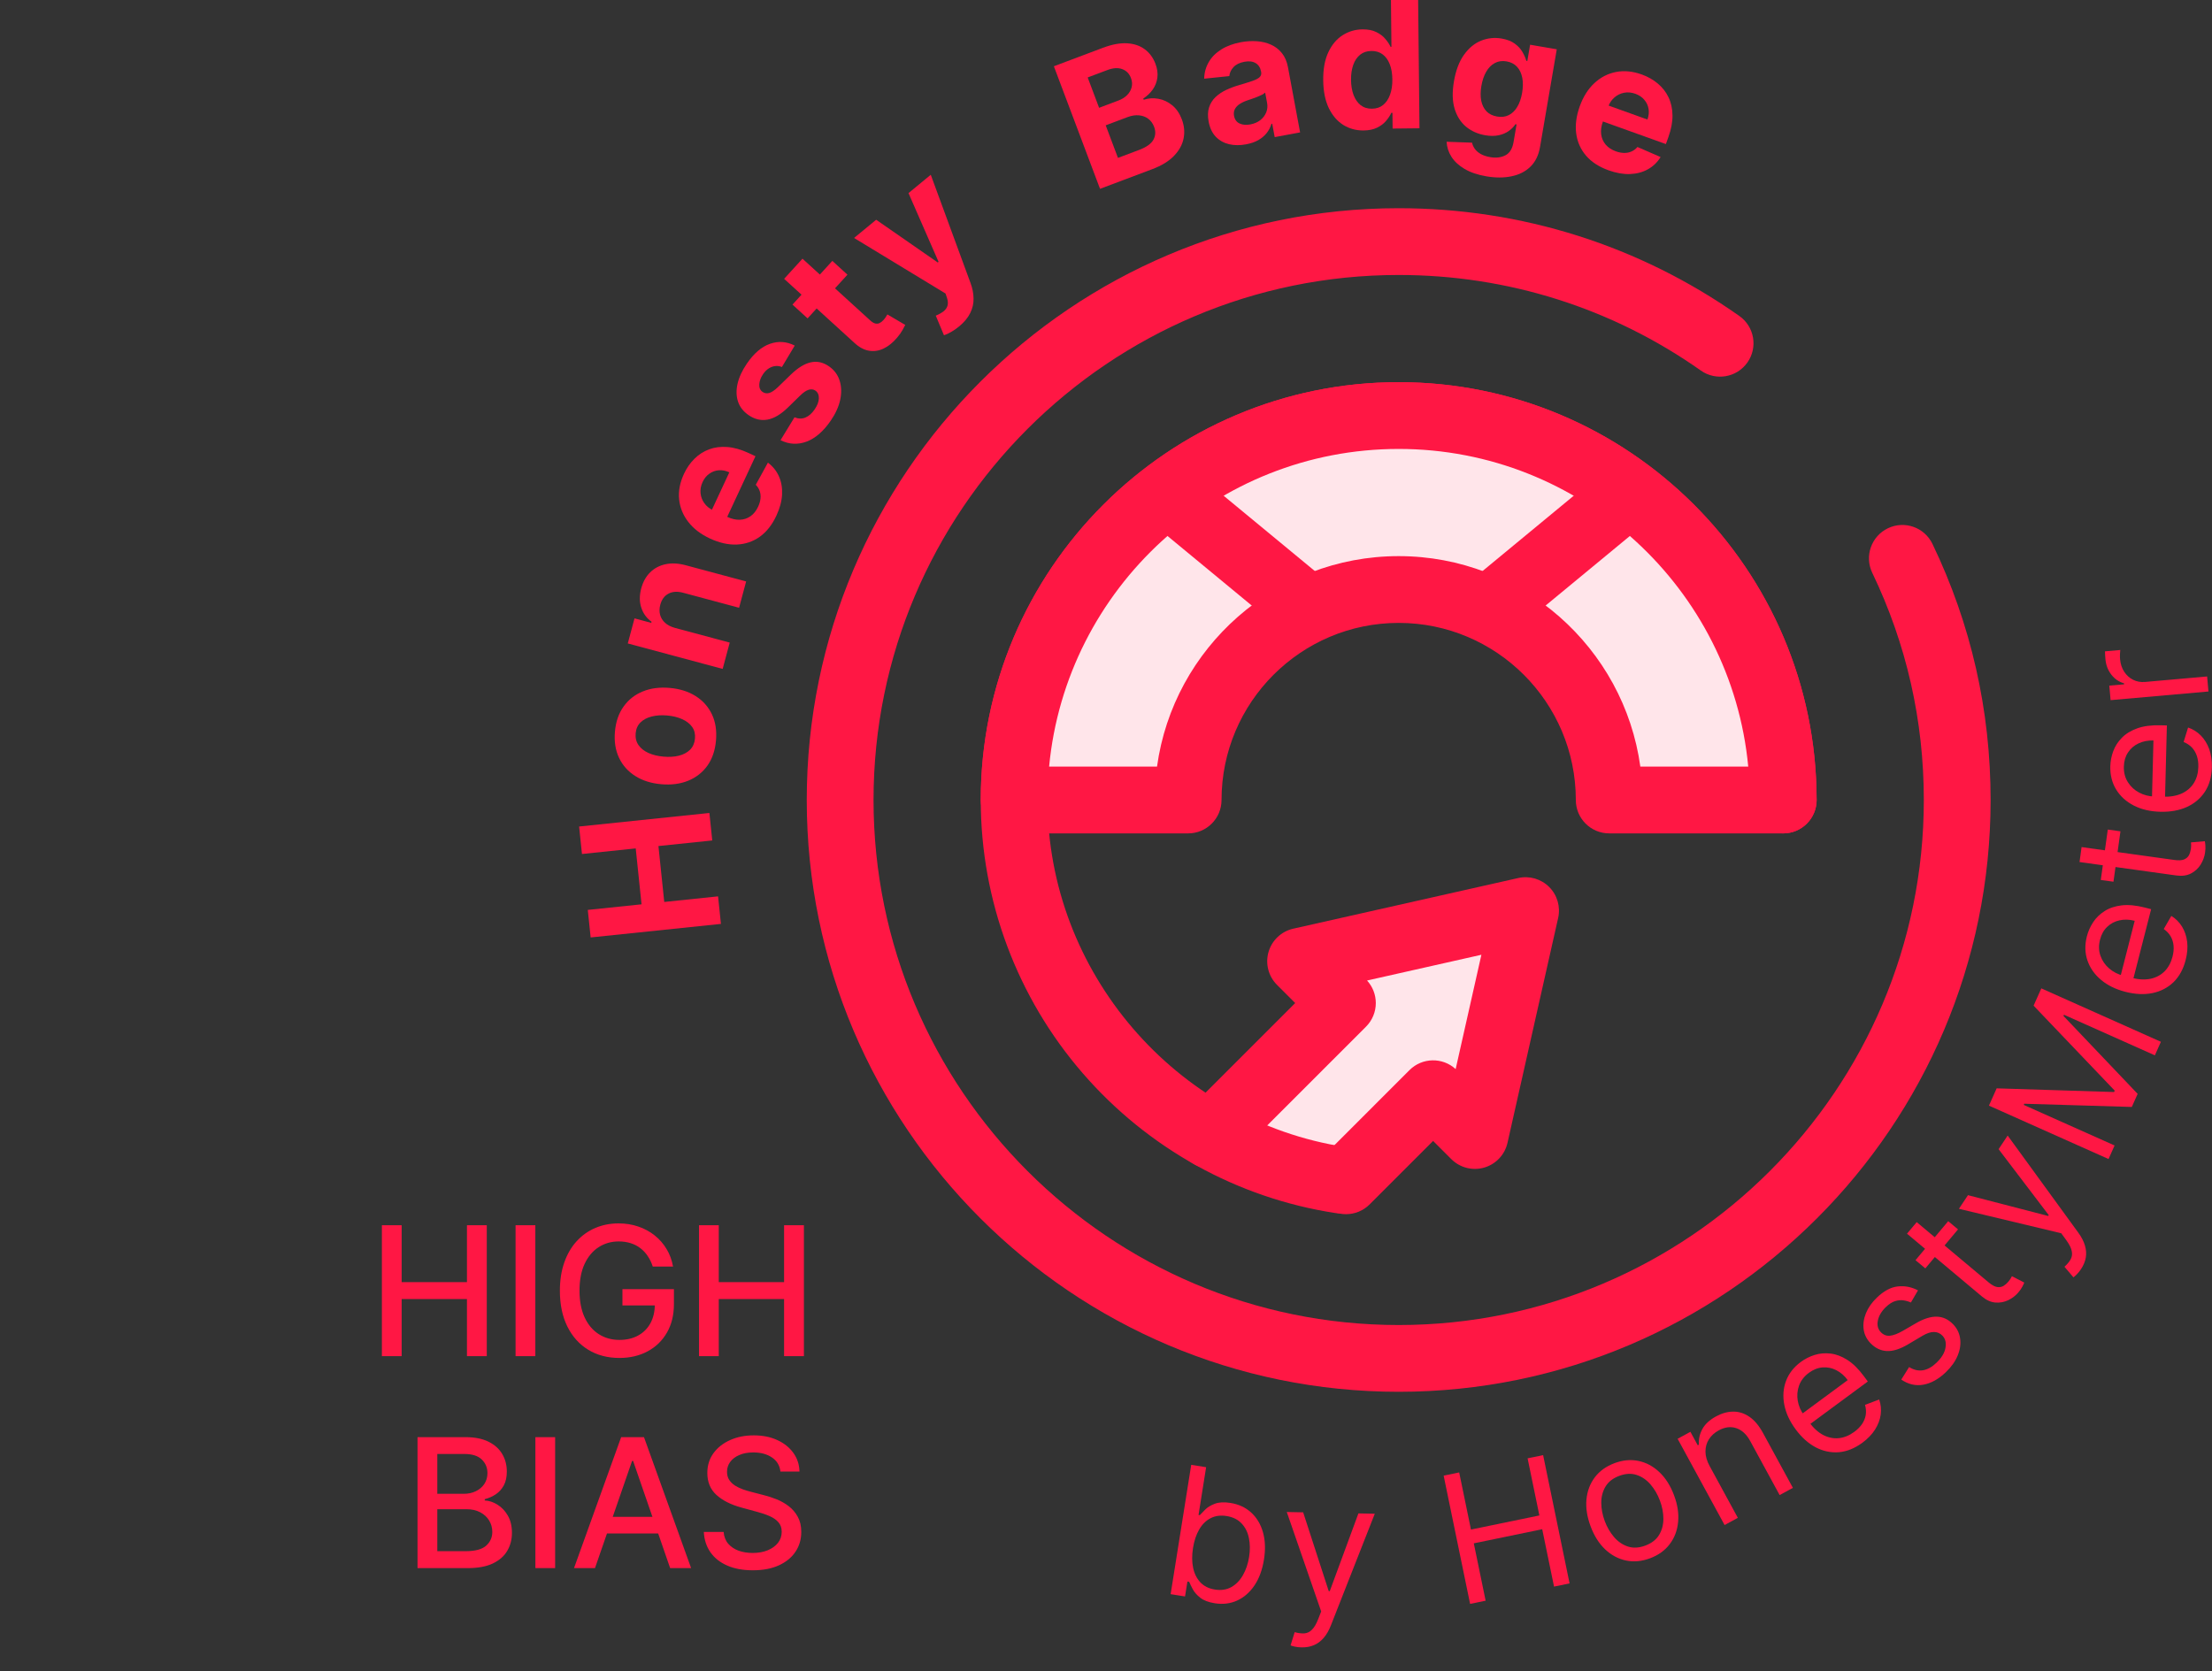<svg width="1179" height="891" viewBox="0 0 1179 891" fill="none" xmlns="http://www.w3.org/2000/svg">
<rect x="0" y="0" width="1179" height="891" fill="#333333" stroke="none"/>
<g clip-path="url(#clip0_9_147)">
<g clip-path="url(#clip1_9_147)">
<path d="M717.431 629.511L763.85 583.092L786.134 605.377L813.135 485.467L693.225 512.468L715.509 534.752L645.115 605.145" fill="#FFE5EA"/>
<path d="M717.432 647.31C712.876 647.31 708.323 645.572 704.847 642.096C697.896 635.146 697.896 623.876 704.847 616.926L751.263 570.506C758.028 563.743 768.878 563.562 775.865 569.96L789.588 509.012L728.642 522.735C731.638 526.009 733.309 530.293 733.309 534.749C733.309 539.469 731.434 543.997 728.096 547.334L657.702 617.728C650.75 624.679 639.483 624.68 632.53 617.728C625.579 610.777 625.579 599.508 632.53 592.557L690.337 534.749L680.639 525.051C676.052 520.464 674.325 513.744 676.129 507.513C677.936 501.281 682.986 496.526 689.316 495.1L809.225 468.099C815.17 466.76 821.403 468.561 825.721 472.878C830.037 477.194 831.84 483.42 830.5 489.374L803.501 609.283C802.075 615.613 797.319 620.663 791.088 622.469C784.854 624.273 778.137 622.545 773.549 617.958L763.851 608.26L730.02 642.094C726.542 645.572 721.987 647.31 717.432 647.31Z" fill="#FF1744"/>
<path d="M745.499 742C571.532 742 430 600.468 430 426.501C430 252.534 571.532 111.001 745.499 111.001C810.959 111.001 873.747 130.87 927.075 168.457C935.11 174.12 937.032 185.225 931.368 193.259C925.705 201.293 914.598 203.217 906.565 197.554C859.274 164.217 803.578 146.598 745.499 146.598C591.161 146.598 465.597 272.162 465.597 426.501C465.597 580.839 591.161 706.403 745.499 706.403C899.838 706.403 1025.4 580.839 1025.4 426.501C1025.4 384.068 1016.15 343.321 997.919 305.385C993.659 296.525 997.389 285.891 1006.25 281.632C1015.11 277.377 1025.74 281.103 1030 289.962C1050.57 332.75 1061 378.688 1061 426.501C1061 600.468 919.466 742 745.499 742Z" fill="#FF1744"/>
<path d="M714.35 646.894C713.453 646.894 712.546 646.827 711.632 646.686C659.603 638.714 611.837 612.263 577.132 572.211C542.06 531.735 522.743 479.988 522.743 426.5C522.743 303.672 622.671 203.743 745.499 203.743C868.327 203.743 968.255 303.672 968.255 426.5C968.255 436.329 960.285 444.298 950.457 444.298C940.628 444.298 932.658 436.329 932.658 426.5C932.658 323.3 848.698 239.341 745.499 239.341C642.3 239.341 558.34 323.3 558.34 426.5C558.34 518.104 626.558 597.637 717.023 611.498C726.739 612.988 733.408 622.071 731.92 631.786C730.573 640.593 722.989 646.894 714.35 646.894Z" fill="#FF1744"/>
<path d="M745.499 314.284C807.377 314.284 857.716 364.623 857.716 426.501H950.459C950.459 313.487 858.516 221.543 745.502 221.543C632.488 221.543 540.542 313.487 540.542 426.501H633.285C633.283 364.623 683.622 314.284 745.499 314.284Z" fill="#FFE5EA"/>
<path d="M950.493 444.299C950.484 444.299 950.472 444.299 950.457 444.299H857.716C847.887 444.299 839.917 436.331 839.917 426.501C839.917 374.44 797.562 332.083 745.499 332.083C693.437 332.083 651.081 374.438 651.081 426.501C651.081 436.331 643.111 444.299 633.283 444.299H540.542C530.713 444.299 522.743 436.331 522.743 426.501C522.743 303.673 622.671 203.745 745.499 203.745C867.93 203.745 967.61 303.036 968.252 425.319C968.279 425.711 968.289 426.104 968.289 426.502C968.291 436.331 960.322 444.299 950.493 444.299ZM874.301 408.702H931.819C922.825 313.819 842.697 239.342 745.498 239.342C648.3 239.342 568.17 313.819 559.177 408.702H616.695C625.402 345.405 679.845 296.485 745.497 296.485C811.149 296.485 865.595 345.405 874.301 408.702Z" fill="#FF1744"/>
<path d="M696.564 341.822C692.573 341.822 688.558 340.488 685.24 337.744L611.521 276.855C603.942 270.596 602.873 259.377 609.132 251.799C615.392 244.221 626.609 243.149 634.188 249.411L707.908 310.3C715.486 316.559 716.556 327.778 710.296 335.356C706.777 339.616 701.691 341.822 696.564 341.822Z" fill="#FF1744"/>
<path d="M794.435 341.822C789.307 341.822 784.222 339.619 780.702 335.358C774.44 327.78 775.513 316.562 783.091 310.302L856.81 249.413C864.391 243.151 875.607 244.223 881.867 251.802C888.129 259.38 887.056 270.598 879.478 276.858L805.759 337.747C802.441 340.485 798.427 341.822 794.435 341.822Z" fill="#FF1744"/>
</g>
<path d="M384.262 492.553L314.818 499.777L313.291 485.095L341.943 482.114L338.843 452.309L310.19 455.29L308.667 440.641L378.11 433.417L379.634 448.065L350.948 451.05L354.048 480.855L382.734 477.871L384.262 492.553Z" fill="#FF1744"/>
<path d="M381.626 394.777C381.164 400.052 379.643 404.516 377.064 408.168C374.465 411.796 371.059 414.475 366.847 416.205C362.611 417.932 357.822 418.562 352.479 418.094C347.091 417.622 342.473 416.168 338.625 413.732C334.755 411.294 331.867 408.063 329.961 404.041C328.034 399.993 327.302 395.332 327.764 390.057C328.226 384.782 329.757 380.33 332.356 376.702C334.935 373.05 338.342 370.36 342.577 368.632C346.79 366.902 351.59 366.273 356.979 366.745C362.322 367.214 366.928 368.667 370.798 371.105C374.646 373.541 377.533 376.782 379.46 380.83C381.366 384.852 382.088 389.501 381.626 394.777ZM370.425 393.727C370.635 391.327 370.131 389.264 368.914 387.537C367.674 385.809 365.9 384.433 363.595 383.409C361.291 382.363 358.622 381.707 355.588 381.441C352.554 381.176 349.812 381.357 347.361 381.987C344.913 382.594 342.927 383.64 341.405 385.127C339.884 386.613 339.017 388.556 338.807 390.956C338.595 393.379 339.107 395.477 340.343 397.251C341.581 399.002 343.352 400.4 345.656 401.446C347.962 402.47 350.632 403.114 353.666 403.38C356.7 403.646 359.441 403.476 361.89 402.869C364.34 402.239 366.327 401.17 367.851 399.661C369.355 398.127 370.212 396.149 370.425 393.727Z" fill="#FF1744"/>
<path d="M359.708 334.738L388.946 342.585L385.182 356.612L334.608 343.039L338.195 329.671L347.118 332.066L347.277 331.473C344.636 329.564 342.813 327.063 341.808 323.969C340.781 320.87 340.771 317.443 341.778 313.69C342.721 310.178 344.311 307.322 346.548 305.122C348.786 302.922 351.526 301.481 354.768 300.798C357.989 300.109 361.564 300.292 365.493 301.347L397.694 309.989L393.93 324.015L364.231 316.045C361.142 315.192 358.515 315.334 356.351 316.471C354.165 317.602 352.695 319.573 351.941 322.382C351.434 324.27 351.392 326.047 351.816 327.714C352.245 329.359 353.13 330.796 354.47 332.027C355.795 333.229 357.541 334.133 359.708 334.738Z" fill="#FF1744"/>
<path d="M413.815 274.921C411.542 279.804 408.596 283.547 404.978 286.15C401.349 288.722 397.27 290.108 392.741 290.306C388.191 290.494 383.412 289.423 378.406 287.093C373.522 284.82 369.678 281.877 366.872 278.265C364.066 274.652 362.434 270.646 361.975 266.246C361.526 261.825 362.385 257.287 364.552 252.63C366.01 249.498 367.872 246.818 370.138 244.588C372.393 242.329 374.99 240.655 377.928 239.566C380.876 238.456 384.129 238.04 387.685 238.316C391.221 238.583 395.008 239.657 399.046 241.537L402.662 243.22L384.004 283.306L375.844 279.508L388.734 251.815C386.839 250.933 384.967 250.564 383.121 250.707C381.274 250.85 379.598 251.461 378.093 252.541C376.577 253.59 375.373 255.072 374.481 256.989C373.551 258.987 373.19 260.975 373.398 262.952C373.595 264.899 374.264 266.664 375.407 268.249C376.529 269.824 378.022 271.058 379.888 271.952L387.645 275.563C389.994 276.656 392.225 277.168 394.338 277.099C396.461 277.009 398.36 276.376 400.035 275.2C401.71 274.025 403.061 272.335 404.087 270.13C404.768 268.667 405.186 267.232 405.339 265.824C405.493 264.417 405.359 263.089 404.938 261.84C404.517 260.591 403.814 259.461 402.83 258.452L409.301 246.648C411.94 248.628 413.905 251.085 415.197 254.018C416.478 256.92 417.026 260.159 416.842 263.733C416.646 267.277 415.637 271.006 413.815 274.921Z" fill="#FF1744"/>
<path d="M423.601 184.241L416.758 195.669C415.692 195.214 414.572 195.039 413.398 195.144C412.206 195.235 411.038 195.633 409.894 196.337C408.744 197.009 407.694 198.039 406.743 199.426C405.471 201.282 404.791 203.117 404.705 204.931C404.599 206.733 405.193 208.077 406.487 208.964C407.518 209.671 408.672 209.856 409.95 209.519C411.228 209.183 412.77 208.16 414.576 206.449L421.509 199.712C425.25 196.104 428.783 193.925 432.109 193.173C435.434 192.422 438.653 193.113 441.765 195.246C444.595 197.187 446.507 199.724 447.501 202.857C448.507 205.971 448.62 209.383 447.841 213.093C447.056 216.77 445.378 220.484 442.808 224.233C438.889 229.95 434.575 233.689 429.869 235.45C425.156 237.179 420.539 236.921 416.017 234.675L423.475 222.469C425.462 223.308 427.384 223.358 429.241 222.62C431.079 221.868 432.73 220.424 434.195 218.287C435.634 216.187 436.388 214.224 436.456 212.397C436.517 210.538 435.908 209.156 434.628 208.25C433.527 207.524 432.322 207.373 431.012 207.797C429.683 208.208 428.188 209.223 426.528 210.84L419.91 217.298C416.175 220.938 412.561 223.075 409.067 223.711C405.585 224.327 402.232 223.531 399.008 221.32C396.234 219.419 394.358 217.03 393.38 214.156C392.415 211.262 392.327 208.074 393.116 204.592C393.918 201.091 395.585 197.495 398.116 193.802C401.856 188.347 405.951 184.844 410.403 183.294C414.868 181.726 419.267 182.041 423.601 184.241Z" fill="#FF1744"/>
<path d="M443.634 139.086L451.696 146.435L430.453 169.74L422.39 162.391L443.634 139.086ZM417.942 148.649L427.725 137.916L463.803 170.803C464.794 171.707 465.705 172.26 466.535 172.463C467.348 172.65 468.108 172.575 468.817 172.236C469.54 171.881 470.231 171.342 470.89 170.62C471.349 170.116 471.766 169.574 472.142 168.994C472.5 168.398 472.777 167.943 472.971 167.628L482.497 173.22C482.175 173.911 481.679 174.843 481.009 176.016C480.356 177.204 479.42 178.519 478.199 179.959C475.942 182.637 473.531 184.591 470.966 185.82C468.415 187.032 465.819 187.417 463.176 186.976C460.534 186.536 457.952 185.151 455.431 182.822L417.942 148.649Z" fill="#FF1744"/>
<path d="M511.141 174.078C509.721 175.248 508.294 176.233 506.861 177.031C505.46 177.833 504.218 178.399 503.137 178.731L498.767 168.284C500.415 167.603 501.779 166.847 502.861 166.015C503.959 165.168 504.678 164.163 505.016 163.001C505.371 161.825 505.274 160.403 504.724 158.735L503.973 156.483L455.218 126.866L467.004 117.152L499.828 139.931L500.249 139.584L484.234 102.95L496.098 93.171L517.298 150.889C518.337 153.685 518.872 156.425 518.904 159.108C518.968 161.794 518.38 164.386 517.138 166.881C515.911 169.395 513.912 171.794 511.141 174.078Z" fill="#FF1744"/>
<path d="M586.316 100.668L561.715 35.328L587.877 25.477C592.684 23.668 596.962 22.871 600.71 23.087C604.458 23.302 607.617 24.372 610.187 26.294C612.748 28.195 614.645 30.784 615.879 34.059C616.84 36.611 617.174 39.047 616.882 41.367C616.582 43.666 615.77 45.769 614.448 47.675C613.139 49.552 611.443 51.174 609.359 52.541L609.6 53.18C612.128 52.349 614.721 52.174 617.379 52.655C620.059 53.127 622.519 54.277 624.762 56.104C626.996 57.91 628.717 60.419 629.927 63.631C631.232 67.098 631.536 70.517 630.838 73.888C630.153 77.23 628.438 80.316 625.691 83.148C622.944 85.979 619.125 88.315 614.233 90.157L586.316 100.668ZM595.879 84.172L607.141 79.932C610.991 78.483 613.522 76.692 614.735 74.559C615.94 72.406 616.078 70.096 615.149 67.628C614.468 65.82 613.431 64.389 612.039 63.335C610.646 62.281 608.994 61.665 607.081 61.486C605.189 61.3 603.138 61.623 600.925 62.456L589.344 66.816L595.879 84.172ZM585.825 57.468L596.066 53.612C597.959 52.9 599.515 51.937 600.734 50.725C601.967 49.484 602.777 48.087 603.163 46.533C603.57 44.971 603.45 43.328 602.801 41.605C601.912 39.245 600.355 37.657 598.131 36.843C595.927 36.022 593.294 36.188 590.231 37.341L579.734 41.293L585.825 57.468Z" fill="#FF1744"/>
<path d="M664.146 76.949C660.861 77.561 657.828 77.535 655.046 76.874C652.261 76.19 649.909 74.859 647.992 72.881C646.094 70.876 644.829 68.175 644.197 64.779C643.665 61.919 643.743 59.419 644.431 57.28C645.12 55.141 646.259 53.311 647.848 51.79C649.438 50.269 651.327 48.993 653.517 47.961C655.728 46.926 658.085 46.048 660.586 45.328C663.522 44.459 665.881 43.719 667.663 43.11C669.441 42.479 670.692 41.807 671.415 41.095C672.138 40.382 672.397 39.478 672.193 38.384L672.156 38.183C671.761 36.06 670.785 34.542 669.228 33.63C667.694 32.713 665.709 32.481 663.274 32.935C660.704 33.413 658.766 34.363 657.458 35.785C656.147 37.185 655.403 38.779 655.227 40.569L641.823 41.953C641.911 38.7 642.726 35.752 644.269 33.107C645.807 30.439 648.014 28.203 650.891 26.396C653.787 24.563 657.29 23.264 661.401 22.499C664.261 21.967 667.061 21.793 669.8 21.977C672.561 22.156 675.089 22.761 677.385 23.79C679.702 24.816 681.659 26.324 683.254 28.316C684.846 30.285 685.927 32.8 686.496 35.861L692.956 70.584L679.416 73.103L678.087 65.964L677.685 66.039C677.158 67.802 676.316 69.426 675.159 70.913C673.998 72.377 672.51 73.636 670.695 74.691C668.876 75.723 666.693 76.475 664.146 76.949ZM666.401 66.335C668.502 65.944 670.279 65.186 671.734 64.06C673.185 62.911 674.235 61.537 674.885 59.937C675.536 58.336 675.692 56.631 675.356 54.821L674.339 49.358C673.946 49.732 673.382 50.114 672.645 50.505C671.927 50.87 671.107 51.243 670.183 51.622C669.256 51.98 668.326 52.326 667.394 52.661C666.459 52.974 665.61 53.259 664.849 53.516C663.219 54.074 661.828 54.737 660.676 55.506C659.525 56.275 658.688 57.182 658.166 58.227C657.639 59.25 657.501 60.431 657.75 61.772C658.112 63.716 659.092 65.071 660.691 65.837C662.308 66.576 664.212 66.742 666.401 66.335Z" fill="#FF1744"/>
<path d="M726.798 69.556C722.821 69.597 719.209 68.612 715.96 66.601C712.734 64.567 710.157 61.559 708.229 57.579C706.323 53.577 705.339 48.655 705.278 42.814C705.215 36.814 706.128 31.816 708.018 27.819C709.908 23.799 712.445 20.783 715.628 18.772C718.835 16.739 722.358 15.701 726.199 15.661C729.13 15.63 731.579 16.105 733.544 17.084C735.531 18.041 737.135 19.251 738.355 20.716C739.597 22.157 740.544 23.579 741.195 24.982L741.638 24.977L741.363 -1.272L755.851 -1.424L756.583 68.391L742.266 68.541L742.178 60.155L741.564 60.161C740.898 61.623 739.947 63.076 738.712 64.521C737.5 65.943 735.91 67.13 733.942 68.083C731.998 69.035 729.616 69.526 726.798 69.556ZM731.279 57.951C733.62 57.927 735.59 57.27 737.191 55.98C738.813 54.667 740.044 52.847 740.884 50.52C741.746 48.193 742.16 45.473 742.127 42.359C742.095 39.246 741.635 36.546 740.747 34.26C739.859 31.973 738.591 30.214 736.941 28.981C735.292 27.748 733.297 27.144 730.956 27.169C728.57 27.194 726.565 27.863 724.943 29.175C723.32 30.488 722.1 32.296 721.284 34.6C720.467 36.904 720.074 39.568 720.106 42.59C720.138 45.636 720.587 48.324 721.452 50.656C722.34 52.965 723.598 54.77 725.225 56.071C726.875 57.35 728.893 57.976 731.279 57.951Z" fill="#FF1744"/>
<path d="M792.182 93.995C787.545 93.201 783.679 91.881 780.582 90.036C777.504 88.217 775.177 86.054 773.6 83.547C772.024 81.041 771.177 78.382 771.059 75.572L784.603 76.06C784.829 77.159 785.303 78.232 786.023 79.278C786.743 80.323 787.774 81.238 789.115 82.021C790.475 82.831 792.197 83.414 794.28 83.771C797.394 84.305 800.089 83.982 802.367 82.805C804.662 81.653 806.113 79.308 806.72 75.768L808.338 66.326L807.733 66.223C806.86 67.549 805.687 68.743 804.214 69.805C802.741 70.867 800.949 71.632 798.84 72.101C796.73 72.569 794.309 72.569 791.576 72.101C787.701 71.437 784.326 69.936 781.453 67.599C778.605 65.243 776.559 62.045 775.315 58.004C774.096 53.944 773.977 49.059 774.956 43.346C775.958 37.5 777.746 32.78 780.322 29.186C782.898 25.592 785.932 23.091 789.425 21.684C792.94 20.28 796.59 19.902 800.376 20.551C803.265 21.046 805.6 21.954 807.38 23.273C809.164 24.571 810.525 26.049 811.462 27.709C812.426 29.349 813.114 30.92 813.526 32.42L814.063 32.512L815.549 23.843L829.762 26.279L820.831 78.394C820.079 82.785 818.374 86.274 815.717 88.863C813.06 91.451 809.7 93.158 805.639 93.984C801.596 94.836 797.11 94.84 792.182 93.995ZM797.955 62.126C800.262 62.522 802.309 62.284 804.095 61.414C805.908 60.526 807.424 59.079 808.644 57.075C809.89 55.052 810.772 52.528 811.29 49.504C811.808 46.48 811.832 43.786 811.361 41.422C810.893 39.036 809.959 37.089 808.557 35.581C807.155 34.072 805.301 33.12 802.993 32.725C800.641 32.322 798.549 32.621 796.718 33.621C794.89 34.599 793.37 36.137 792.157 38.235C790.944 40.333 790.087 42.85 789.584 45.784C789.073 48.763 789.046 51.41 789.502 53.725C789.985 56.022 790.92 57.9 792.307 59.36C793.72 60.801 795.603 61.723 797.955 62.126Z" fill="#FF1744"/>
<path d="M857.364 90.796C852.294 88.977 848.299 86.385 845.378 83.018C842.485 79.638 840.735 75.702 840.125 71.21C839.524 66.696 840.155 61.84 842.021 56.642C843.84 51.572 846.42 47.475 849.763 44.352C853.105 41.229 856.946 39.239 861.286 38.382C865.647 37.532 870.245 37.975 875.08 39.71C878.331 40.876 881.17 42.487 883.596 44.54C886.051 46.581 887.955 49.014 889.307 51.841C890.68 54.676 891.391 57.877 891.439 61.444C891.495 64.989 890.77 68.858 889.266 73.051L887.919 76.805L846.301 61.872L849.341 53.401L878.091 63.717C878.798 61.749 878.995 59.852 878.685 58.026C878.374 56.2 877.613 54.587 876.401 53.187C875.218 51.772 873.632 50.708 871.643 49.994C869.568 49.25 867.555 49.071 865.606 49.458C863.685 49.831 861.987 50.658 860.513 51.941C859.047 53.201 857.954 54.801 857.234 56.74L854.344 64.794C853.469 67.233 853.162 69.501 853.423 71.599C853.706 73.704 854.509 75.538 855.832 77.099C857.155 78.66 858.961 79.852 861.25 80.673C862.769 81.218 864.236 81.503 865.652 81.528C867.067 81.553 868.378 81.299 869.583 80.766C870.789 80.233 871.85 79.43 872.765 78.358L885.109 83.729C883.377 86.536 881.109 88.717 878.306 90.27C875.532 91.811 872.357 92.651 868.781 92.793C865.234 92.92 861.428 92.255 857.364 90.796Z" fill="#FF1744"/>
<path d="M623.949 849.889L634.924 780.938L642.869 782.203L638.818 807.655L639.491 807.763C640.218 806.958 641.208 805.942 642.462 804.714C643.742 803.468 645.446 802.451 647.574 801.662C649.727 800.854 652.488 800.718 655.854 801.254C660.209 801.947 663.873 803.646 666.849 806.352C669.824 809.058 671.925 812.557 673.152 816.848C674.379 821.14 674.56 826.002 673.696 831.433C672.824 836.91 671.137 841.509 668.635 845.23C666.136 848.928 663.062 851.615 659.412 853.289C655.767 854.941 651.789 855.424 647.479 854.739C644.158 854.21 641.585 853.237 639.763 851.819C637.944 850.379 636.608 848.866 635.756 847.28C634.907 845.672 634.266 844.351 633.833 843.315L632.89 843.165L631.625 851.111L623.949 849.889ZM635.876 825.276C635.254 829.181 635.278 832.717 635.947 835.885C636.621 839.03 637.923 841.619 639.855 843.652C641.79 845.663 644.351 846.922 647.538 847.43C650.86 847.958 653.771 847.524 656.272 846.127C658.799 844.711 660.861 842.6 662.458 839.794C664.081 836.968 665.186 833.715 665.772 830.034C666.351 826.398 666.311 823.032 665.653 819.935C665.021 816.82 663.719 814.231 661.746 812.168C659.799 810.086 657.142 808.777 653.776 808.241C650.544 807.727 647.697 808.114 645.237 809.402C642.78 810.668 640.758 812.671 639.172 815.41C637.589 818.126 636.49 821.415 635.876 825.276Z" fill="#FF1744"/>
<path d="M693.72 878.259C692.357 878.232 691.143 878.094 690.08 877.846C689.016 877.621 688.281 877.402 687.876 877.189L690.06 870.14C692.005 870.678 693.728 870.894 695.23 870.787C696.733 870.68 698.075 870.036 699.258 868.854C700.463 867.696 701.58 865.797 702.609 863.157L704.189 859.097L685.862 806.09L694.587 806.262L708.22 848.265L708.766 848.275L724.036 806.84L732.762 807.011L709.361 866.563C708.309 869.248 707.026 871.462 705.515 873.205C704.002 874.971 702.261 876.267 700.29 877.092C698.341 877.917 696.151 878.306 693.72 878.259Z" fill="#FF1744"/>
<path d="M783.565 855.078L769.469 786.698L777.749 784.991L784.026 815.442L820.487 807.925L814.21 777.475L822.49 775.768L836.587 844.148L828.306 845.855L822.001 815.271L785.541 822.787L791.846 853.371L783.565 855.078Z" fill="#FF1744"/>
<path d="M879.534 830.741C875.109 832.403 870.83 832.808 866.699 831.957C862.588 831.098 858.886 829.126 855.591 826.042C852.317 822.951 849.729 818.873 847.827 813.809C845.909 808.703 845.16 803.898 845.58 799.395C846.022 794.883 847.507 790.951 850.034 787.598C852.583 784.236 856.07 781.725 860.496 780.062C864.921 778.4 869.189 777.998 873.299 778.858C877.431 779.709 881.137 781.691 884.419 784.804C887.722 787.909 890.332 792.015 892.25 797.121C894.153 802.185 894.879 806.962 894.429 811.452C894.001 815.934 892.512 819.856 889.963 823.217C887.436 826.57 883.959 829.078 879.534 830.741ZM876.992 823.975C880.354 822.712 882.796 820.811 884.319 818.273C885.841 815.734 886.596 812.865 886.584 809.665C886.571 806.465 885.95 803.227 884.719 799.95C883.488 796.674 881.82 793.817 879.714 791.379C877.609 788.941 875.143 787.257 872.318 786.328C869.492 785.398 866.399 785.565 863.037 786.828C859.676 788.091 857.238 790.002 855.723 792.562C854.208 795.122 853.461 798.012 853.482 801.233C853.502 804.455 854.128 807.704 855.359 810.98C856.59 814.256 858.254 817.103 860.351 819.52C862.449 821.937 864.906 823.599 867.724 824.507C870.541 825.415 873.631 825.238 876.992 823.975Z" fill="#FF1744"/>
<path d="M911.212 781.528L926.278 809.191L919.212 813.039L894.168 767.053L900.994 763.335L904.907 770.521L905.506 770.195C905.312 767.272 905.927 764.505 907.351 761.892C908.764 759.259 911.207 756.997 914.679 755.106C917.793 753.41 920.865 752.565 923.896 752.571C926.916 752.557 929.776 753.483 932.476 755.352C935.164 757.2 937.574 760.08 939.704 763.992L955.618 793.213L948.552 797.061L932.9 768.319C930.932 764.706 928.462 762.403 925.488 761.409C922.503 760.395 919.374 760.779 916.1 762.562C913.845 763.79 912.095 765.377 910.851 767.322C909.628 769.257 909.018 771.439 909.021 773.87C909.025 776.301 909.756 778.853 911.212 781.528Z" fill="#FF1744"/>
<path d="M992.674 769.138C988.614 772.134 984.451 773.823 980.185 774.204C975.923 774.553 971.802 773.696 967.822 771.633C963.847 769.539 960.267 766.334 957.082 762.018C953.897 757.703 951.877 753.319 951.02 748.867C950.168 744.383 950.478 740.171 951.949 736.232C953.425 732.262 956.065 728.873 959.869 726.066C962.063 724.446 964.5 723.213 967.179 722.365C969.859 721.518 972.684 721.269 975.654 721.619C978.61 721.951 981.602 723.077 984.628 724.995C987.654 726.914 990.618 729.84 993.52 733.771L995.544 736.514L963.067 760.483L958.937 754.887L984.831 735.777C983.077 733.4 981.036 731.629 978.708 730.466C976.399 729.289 973.978 728.802 971.444 729.005C968.929 729.195 966.501 730.154 964.161 731.881C961.582 733.784 959.824 736.07 958.885 738.741C957.951 741.379 957.73 744.084 958.222 746.856C958.714 749.628 959.818 752.175 961.531 754.498L964.285 758.228C966.633 761.41 969.172 763.702 971.902 765.105C974.637 766.476 977.417 767.009 980.242 766.704C983.054 766.38 985.767 765.253 988.382 763.323C990.083 762.068 991.444 760.697 992.464 759.209C993.49 757.69 994.148 756.074 994.438 754.363C994.715 752.633 994.588 750.834 994.057 748.967L1001.61 746.107C1002.51 748.714 1002.78 751.395 1002.42 754.152C1002.04 756.89 1001.03 759.55 999.41 762.133C997.772 764.698 995.527 767.033 992.674 769.138Z" fill="#FF1744"/>
<path d="M1022.29 687.923L1018.51 694.409C1017.34 693.856 1016.05 693.477 1014.62 693.273C1013.2 693.037 1011.68 693.168 1010.08 693.668C1008.48 694.168 1006.84 695.229 1005.15 696.852C1002.84 699.075 1001.43 701.458 1000.91 704.004C1000.4 706.518 1000.92 708.585 1002.48 710.207C1003.87 711.648 1005.49 712.282 1007.34 712.108C1009.19 711.935 1011.5 711.055 1014.26 709.468L1021.19 705.454C1025.35 703.027 1029.07 701.86 1032.34 701.956C1035.61 702.034 1038.51 703.392 1041.04 706.028C1043.12 708.19 1044.36 710.721 1044.75 713.622C1045.17 716.507 1044.74 719.505 1043.47 722.615C1042.21 725.725 1040.11 728.69 1037.18 731.511C1033.33 735.215 1029.34 737.445 1025.21 738.201C1021.08 738.958 1017.14 738.054 1013.38 735.491L1017.56 728.82C1020.03 730.346 1022.49 730.916 1024.92 730.529C1027.38 730.126 1029.79 728.781 1032.16 726.496C1034.87 723.896 1036.46 721.258 1036.94 718.584C1037.43 715.876 1036.89 713.712 1035.33 712.091C1034.07 710.781 1032.56 710.125 1030.79 710.123C1029.01 710.105 1026.95 710.789 1024.63 712.175L1016.92 716.752C1012.68 719.259 1008.92 720.432 1005.64 720.273C1002.37 720.082 999.475 718.684 996.969 716.08C994.92 713.951 993.706 711.493 993.325 708.705C992.961 705.901 993.37 703.032 994.551 700.097C995.749 697.146 997.675 694.394 1000.33 691.841C1004.06 688.248 1007.78 686.246 1011.49 685.835C1015.21 685.408 1018.81 686.104 1022.29 687.923Z" fill="#FF1744"/>
<path d="M1038.4 651.035L1043.63 655.414L1026.2 676.211L1020.97 671.832L1038.4 651.035ZM1016.44 657.711L1021.61 651.545L1059.86 683.605C1061.6 685.065 1063.12 685.908 1064.41 686.133C1065.7 686.325 1066.83 686.145 1067.8 685.592C1068.76 685.007 1069.63 684.262 1070.38 683.356C1070.95 682.677 1071.39 682.09 1071.68 681.596C1071.96 681.088 1072.18 680.681 1072.35 680.376L1078.94 683.765C1078.75 684.314 1078.41 685.029 1077.94 685.909C1077.49 686.804 1076.78 687.827 1075.82 688.976C1074.36 690.718 1072.55 692.111 1070.4 693.155C1068.26 694.182 1065.97 694.602 1063.52 694.415C1061.08 694.21 1058.69 693.129 1056.36 691.173L1016.44 657.711Z" fill="#FF1744"/>
<path d="M1109.18 676.614C1108.42 677.75 1107.65 678.699 1106.87 679.462C1106.11 680.238 1105.53 680.74 1105.13 680.967L1100.36 675.335C1101.86 673.985 1102.97 672.648 1103.69 671.324C1104.41 669.999 1104.58 668.521 1104.22 666.889C1103.9 665.25 1102.89 663.287 1101.22 661.001L1098.65 657.485L1044.1 644.441L1048.94 637.176L1091.68 648.262L1091.98 647.808L1065.26 612.656L1070.09 605.391L1107.72 657.138C1109.42 659.469 1110.6 661.74 1111.26 663.952C1111.93 666.177 1112.09 668.342 1111.73 670.448C1111.37 672.534 1110.52 674.59 1109.18 676.614Z" fill="#FF1744"/>
<path d="M1060.11 589.436L1064.22 580.222L1126.82 582.191L1127.15 581.444L1083.91 536.145L1088.02 526.932L1151.77 555.403L1148.55 562.625L1100.11 540.993L1099.83 541.616L1139.37 583.169L1136.26 590.141L1078.93 588.431L1078.65 589.054L1127.08 610.686L1123.86 617.907L1060.11 589.436Z" fill="#FF1744"/>
<path d="M1164.96 511.791C1163.71 516.679 1161.56 520.619 1158.49 523.612C1155.41 526.576 1151.67 528.518 1147.29 529.436C1142.88 530.326 1138.08 530.106 1132.89 528.776C1127.69 527.446 1123.35 525.327 1119.88 522.418C1116.38 519.483 1113.96 516.024 1112.61 512.042C1111.24 508.032 1111.14 503.738 1112.32 499.158C1112.99 496.516 1114.1 494.02 1115.64 491.669C1117.18 489.319 1119.21 487.34 1121.74 485.734C1124.24 484.122 1127.27 483.103 1130.82 482.676C1134.38 482.25 1138.53 482.642 1143.26 483.854L1146.56 484.7L1136.55 523.802L1129.82 522.078L1137.8 490.901C1134.93 490.168 1132.23 490.087 1129.69 490.657C1127.16 491.205 1124.98 492.359 1123.14 494.118C1121.31 495.855 1120.04 498.132 1119.32 500.951C1118.52 504.055 1118.61 506.938 1119.57 509.601C1120.51 512.235 1122.05 514.471 1124.18 516.308C1126.32 518.144 1128.78 519.42 1131.58 520.136L1136.07 521.286C1139.9 522.267 1143.32 522.438 1146.32 521.799C1149.31 521.132 1151.8 519.787 1153.79 517.764C1155.77 515.736 1157.16 513.147 1157.96 509.999C1158.49 507.951 1158.67 506.029 1158.52 504.231C1158.36 502.405 1157.85 500.738 1156.99 499.228C1156.11 497.713 1154.88 496.399 1153.28 495.288L1157.32 488.299C1159.68 489.746 1161.58 491.652 1163.04 494.02C1164.48 496.382 1165.38 499.077 1165.76 502.105C1166.11 505.128 1165.84 508.357 1164.96 511.791Z" fill="#FF1744"/>
<path d="M1123.46 442.251L1130.21 443.189L1126.48 470.067L1119.72 469.129L1123.46 442.251ZM1108.39 459.569L1109.49 451.6L1158.93 458.467C1161.18 458.78 1162.91 458.688 1164.13 458.191C1165.32 457.669 1166.19 456.917 1166.71 455.935C1167.22 454.927 1167.55 453.837 1167.72 452.667C1167.84 451.789 1167.89 451.062 1167.88 450.487C1167.85 449.909 1167.82 449.446 1167.8 449.099L1175.18 448.472C1175.31 449.041 1175.41 449.823 1175.48 450.819C1175.57 451.819 1175.51 453.061 1175.3 454.547C1174.99 456.798 1174.2 458.937 1172.93 460.963C1171.67 462.967 1169.95 464.541 1167.77 465.684C1165.59 466.804 1163 467.155 1159.98 466.736L1108.39 459.569Z" fill="#FF1744"/>
<path d="M1178.94 409.054C1178.81 414.097 1177.59 418.42 1175.27 422.021C1172.92 425.599 1169.72 428.325 1165.65 430.199C1161.55 432.05 1156.82 432.908 1151.46 432.771C1146.1 432.635 1141.4 431.537 1137.36 429.479C1133.3 427.398 1130.16 424.567 1127.96 420.987C1125.73 417.384 1124.68 413.219 1124.8 408.494C1124.87 405.767 1125.39 403.087 1126.37 400.452C1127.34 397.816 1128.88 395.434 1130.98 393.305C1133.06 391.176 1135.78 389.506 1139.16 388.296C1142.53 387.086 1146.66 386.543 1151.54 386.667L1154.95 386.754L1153.92 427.105L1146.97 426.928L1147.79 394.756C1144.84 394.681 1142.19 395.205 1139.84 396.327C1137.49 397.427 1135.62 399.039 1134.23 401.163C1132.83 403.265 1132.1 405.77 1132.02 408.678C1131.94 411.881 1132.67 414.673 1134.2 417.054C1135.71 419.411 1137.7 421.247 1140.2 422.561C1142.69 423.874 1145.37 424.568 1148.26 424.642L1152.89 424.76C1156.85 424.86 1160.21 424.264 1163 422.971C1165.76 421.654 1167.89 419.787 1169.38 417.37C1170.85 414.952 1171.63 412.119 1171.71 408.87C1171.77 406.757 1171.52 404.841 1170.97 403.122C1170.4 401.379 1169.53 399.868 1168.36 398.588C1167.16 397.307 1165.67 396.303 1163.87 395.575L1166.25 387.86C1168.86 388.745 1171.14 390.179 1173.09 392.161C1175.02 394.142 1176.5 396.567 1177.55 399.436C1178.56 402.303 1179.03 405.509 1178.94 409.054Z" fill="#FF1744"/>
<path d="M1177.11 368.651L1124.95 373.266L1124.26 365.523L1132.14 364.826L1132.09 364.283C1129.43 363.56 1127.18 362.025 1125.36 359.677C1123.53 357.329 1122.48 354.593 1122.2 351.469C1122.15 350.88 1122.09 350.143 1122.04 349.258C1121.98 348.373 1121.96 347.703 1121.96 347.246L1130.11 346.525C1130.07 346.802 1130.02 347.434 1129.97 348.419C1129.9 349.384 1129.91 350.399 1130 351.463C1130.23 353.998 1130.96 356.215 1132.2 358.113C1133.41 359.991 1135 361.425 1136.96 362.415C1138.89 363.385 1141.04 363.765 1143.39 363.557L1176.4 360.637L1177.11 368.651Z" fill="#FF1744"/>
<path d="M203.545 723V653.182H214.08V683.523H248.886V653.182H259.455V723H248.886V692.557H214.08V723H203.545ZM285.33 653.182V723H274.795V653.182H285.33ZM347.92 675.239C347.261 673.17 346.375 671.318 345.261 669.682C344.17 668.023 342.864 666.614 341.341 665.455C339.818 664.273 338.08 663.375 336.125 662.761C334.193 662.148 332.068 661.841 329.75 661.841C325.818 661.841 322.273 662.852 319.114 664.875C315.955 666.898 313.455 669.864 311.614 673.773C309.795 677.659 308.886 682.42 308.886 688.057C308.886 693.716 309.807 698.5 311.648 702.409C313.489 706.318 316.011 709.284 319.216 711.307C322.42 713.33 326.068 714.341 330.159 714.341C333.955 714.341 337.261 713.568 340.08 712.023C342.92 710.477 345.114 708.295 346.659 705.477C348.227 702.636 349.011 699.295 349.011 695.455L351.739 695.966H331.761V687.273H359.205V695.216C359.205 701.08 357.955 706.17 355.455 710.489C352.977 714.784 349.545 718.102 345.159 720.443C340.795 722.784 335.795 723.955 330.159 723.955C323.841 723.955 318.295 722.5 313.523 719.591C308.773 716.682 305.068 712.557 302.409 707.216C299.75 701.852 298.42 695.489 298.42 688.125C298.42 682.557 299.193 677.557 300.739 673.125C302.284 668.693 304.455 664.932 307.25 661.841C310.068 658.727 313.375 656.352 317.17 654.716C320.989 653.057 325.159 652.227 329.682 652.227C333.455 652.227 336.966 652.784 340.216 653.898C343.489 655.011 346.398 656.591 348.943 658.636C351.511 660.682 353.636 663.114 355.318 665.932C357 668.727 358.136 671.83 358.727 675.239H347.92ZM372.577 723V653.182H383.111V683.523H417.918V653.182H428.486V723H417.918V692.557H383.111V723H372.577Z" fill="#FF1744"/>
<path d="M222.545 836V766.182H248.114C253.068 766.182 257.17 767 260.42 768.636C263.67 770.25 266.102 772.443 267.716 775.216C269.33 777.966 270.136 781.068 270.136 784.523C270.136 787.432 269.602 789.886 268.534 791.886C267.466 793.864 266.034 795.455 264.239 796.659C262.466 797.841 260.511 798.705 258.375 799.25V799.932C260.693 800.045 262.955 800.795 265.159 802.182C267.386 803.545 269.227 805.489 270.682 808.011C272.136 810.534 272.864 813.602 272.864 817.216C272.864 820.784 272.023 823.989 270.341 826.83C268.682 829.648 266.114 831.886 262.636 833.545C259.159 835.182 254.716 836 249.307 836H222.545ZM233.08 826.966H248.284C253.33 826.966 256.943 825.989 259.125 824.034C261.307 822.08 262.398 819.636 262.398 816.705C262.398 814.5 261.841 812.477 260.727 810.636C259.614 808.795 258.023 807.33 255.955 806.239C253.909 805.148 251.477 804.602 248.659 804.602H233.08V826.966ZM233.08 796.386H247.193C249.557 796.386 251.682 795.932 253.568 795.023C255.477 794.114 256.989 792.841 258.102 791.205C259.239 789.545 259.807 787.591 259.807 785.341C259.807 782.455 258.795 780.034 256.773 778.08C254.75 776.125 251.648 775.148 247.466 775.148H233.08V796.386ZM295.892 766.182V836H285.358V766.182H295.892ZM317.131 836H305.949L331.074 766.182H343.244L368.369 836H357.188L337.449 778.864H336.903L317.131 836ZM319.006 808.659H355.278V817.523H319.006V808.659ZM415.969 784.523C415.605 781.295 414.105 778.795 411.469 777.023C408.832 775.227 405.514 774.33 401.514 774.33C398.651 774.33 396.173 774.784 394.082 775.693C391.991 776.58 390.366 777.807 389.207 779.375C388.071 780.92 387.503 782.682 387.503 784.659C387.503 786.318 387.889 787.75 388.662 788.955C389.457 790.159 390.491 791.17 391.764 791.989C393.06 792.784 394.446 793.455 395.923 794C397.401 794.523 398.821 794.955 400.185 795.295L407.003 797.068C409.23 797.614 411.514 798.352 413.855 799.284C416.196 800.216 418.366 801.443 420.366 802.966C422.366 804.489 423.98 806.375 425.207 808.625C426.457 810.875 427.082 813.568 427.082 816.705C427.082 820.659 426.06 824.17 424.014 827.239C421.991 830.307 419.048 832.727 415.185 834.5C411.344 836.273 406.696 837.159 401.241 837.159C396.014 837.159 391.491 836.33 387.673 834.67C383.855 833.011 380.866 830.659 378.707 827.614C376.548 824.545 375.355 820.909 375.128 816.705H385.696C385.901 819.227 386.719 821.33 388.151 823.011C389.605 824.67 391.457 825.909 393.707 826.727C395.98 827.523 398.469 827.92 401.173 827.92C404.151 827.92 406.798 827.455 409.116 826.523C411.457 825.568 413.298 824.25 414.639 822.568C415.98 820.864 416.651 818.875 416.651 816.602C416.651 814.534 416.06 812.841 414.878 811.523C413.719 810.205 412.139 809.114 410.139 808.25C408.162 807.386 405.923 806.625 403.423 805.966L395.173 803.716C389.582 802.193 385.151 799.955 381.878 797C378.628 794.045 377.003 790.136 377.003 785.273C377.003 781.25 378.094 777.739 380.276 774.739C382.457 771.739 385.412 769.409 389.139 767.75C392.866 766.068 397.071 765.227 401.753 765.227C406.48 765.227 410.651 766.057 414.264 767.716C417.901 769.375 420.764 771.659 422.855 774.568C424.946 777.455 426.037 780.773 426.128 784.523H415.969Z" fill="#FF1744"/>
</g>
<defs>
<clipPath id="clip0_9_147">
<rect width="1179" height="891" fill="white"/>
</clipPath>
<clipPath id="clip1_9_147">
<rect width="631" height="631" fill="white" transform="translate(430 111)"/>
</clipPath>
</defs>
</svg>
